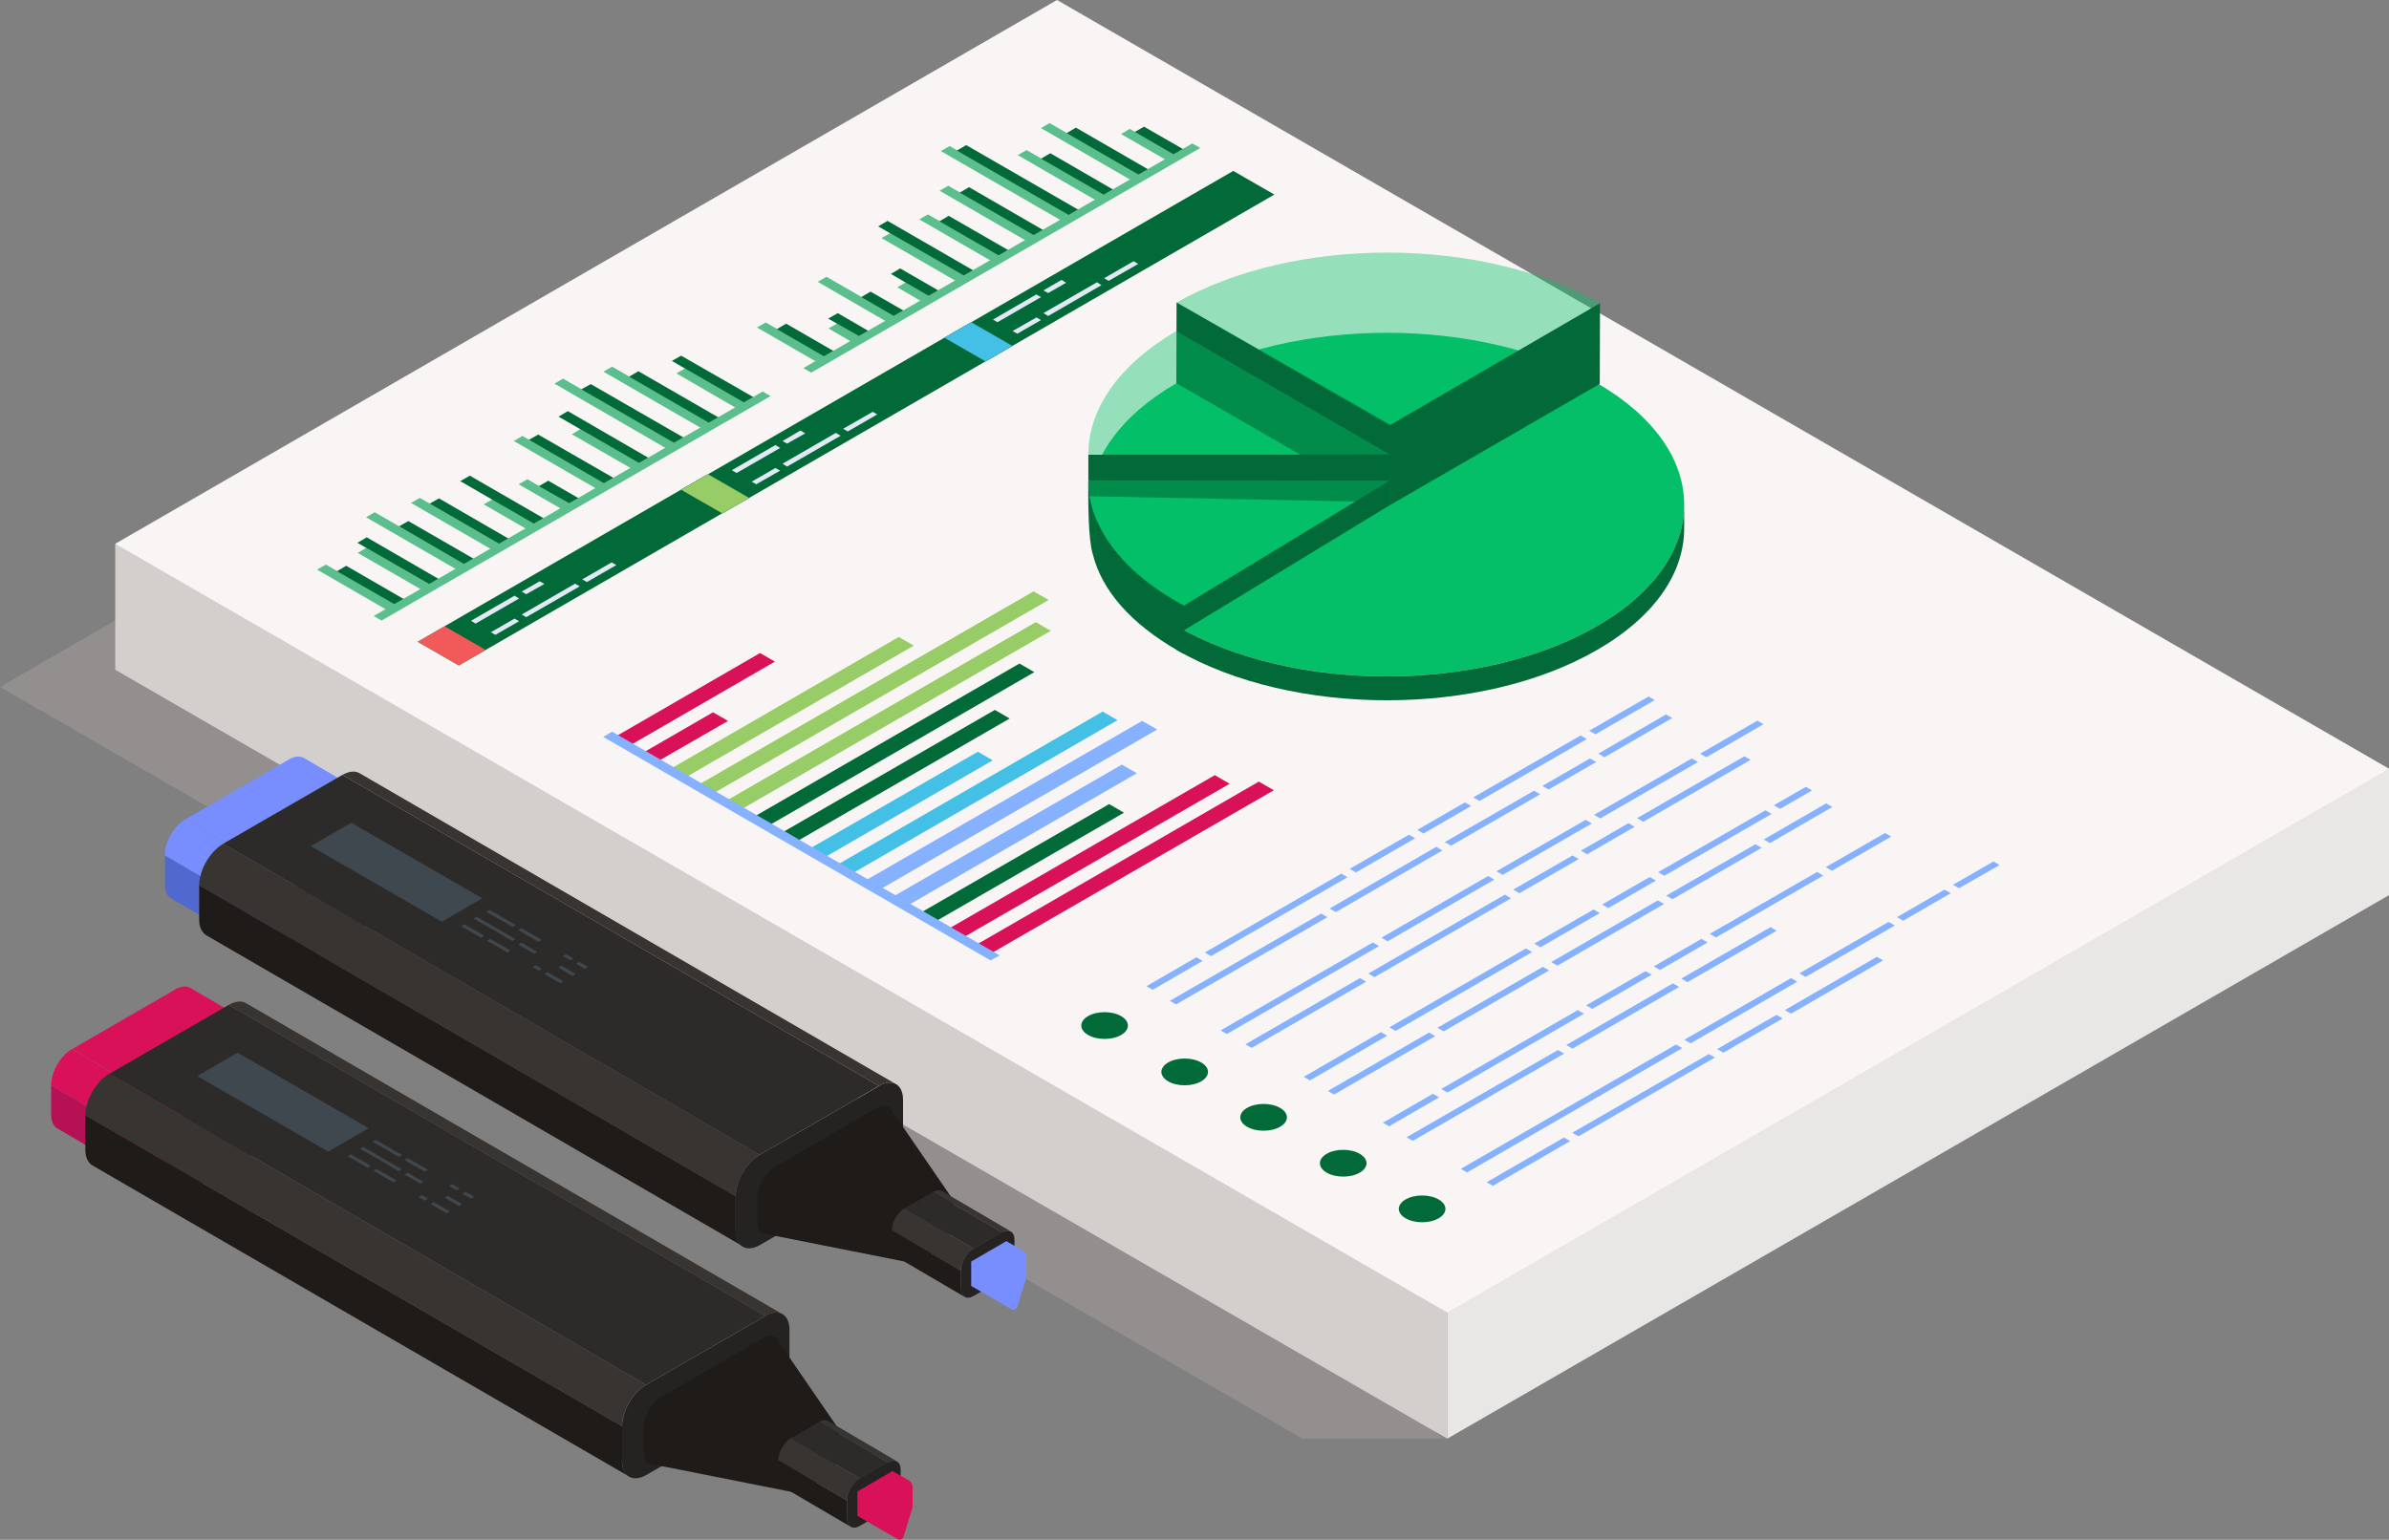 <?xml version="1.0" encoding="UTF-8"?> <svg xmlns="http://www.w3.org/2000/svg" id="Layer_2" data-name="Layer 2" viewBox="0 0 99.92 64.42"><rect x="0" y="0" width="99.92" height="64.42" fill="#808080" stroke="none"/><defs><style> .cls-1 { fill: #b71155; } .cls-2 { fill: #3f474f; } .cls-3 { fill: #44bfe5; } .cls-4 { fill: #026a39; } .cls-5 { fill: #1e1b19; } .cls-6 { fill: #f8f5f4; } .cls-7 { fill: #e1e9f4; } .cls-8 { fill: #2d2b29; } .cls-9, .cls-10 { opacity: .4; } .cls-11 { fill: #373431; } .cls-12 { fill: #ada6a3; } .cls-13 { fill: #e9e6e6; } .cls-14 { fill: #252321; } .cls-15 { isolation: isolate; } .cls-16 { fill: #97cc66; } .cls-17 { fill: #d2cfcc; } .cls-18, .cls-10 { fill: #04bf67; } .cls-19 { fill: #788eff; } .cls-20 { fill: #86b1ff; } .cls-21 { fill: #d81159; } .cls-22 { fill: #5abf8c; } .cls-23 { fill: #f25a5a; } .cls-24 { fill: #5169ce; } </style></defs><g id="Layer_2-2" data-name="Layer 2"><g id="_11" data-name="11"><g><g class="cls-9"><polygon class="cls-12" points="10.5 22.67 0 28.74 54.48 60.19 60.39 60.19 10.5 22.67"></polygon></g><g id="Axonometric_Cube" data-name="Axonometric Cube"><polygon id="Cube_face_-_left" data-name="Cube face - left" class="cls-17" points="60.53 60.19 4.82 28.02 4.82 22.75 60.53 33.72 60.53 60.19"></polygon><polygon id="Cube_face_-_right" data-name="Cube face - right" class="cls-13" points="99.92 37.45 60.53 60.19 60.53 33.72 99.92 32.16 99.92 37.45"></polygon></g><polygon class="cls-6" points="99.92 32.16 60.53 54.91 4.82 22.75 44.21 0 99.92 32.16"></polygon><g><g><polygon class="cls-22" points="16.52 25.29 16.15 25.5 13.26 23.83 13.63 23.62 16.52 25.29"></polygon><polygon class="cls-4" points="16.9 25.07 16.51 25.29 14.09 23.9 14.48 23.67 16.9 25.07"></polygon><polygon class="cls-22" points="17.97 24.45 17.61 24.66 14.96 23.13 15.32 22.92 17.97 24.45"></polygon><polygon class="cls-4" points="18.36 24.23 17.97 24.45 14.95 22.71 15.34 22.48 18.36 24.23"></polygon><polygon class="cls-22" points="19.44 23.6 19.07 23.81 15.31 21.64 15.67 21.43 19.44 23.6"></polygon><polygon class="cls-4" points="19.82 23.38 19.43 23.61 16.69 22.02 17.08 21.8 19.82 23.38"></polygon><polygon class="cls-22" points="20.9 22.76 20.53 22.97 17.19 21.04 17.56 20.83 20.9 22.76"></polygon><polygon class="cls-4" points="21.28 22.54 20.89 22.76 17.97 21.07 18.36 20.85 21.28 22.54"></polygon><polygon class="cls-22" points="25.29 20.22 24.92 20.43 21.49 18.45 21.85 18.24 25.29 20.22"></polygon><polygon class="cls-4" points="25.67 20 25.28 20.23 22.12 18.4 22.51 18.18 25.67 20"></polygon><polygon class="cls-22" points="26.75 19.38 26.39 19.59 23.92 18.17 24.28 17.95 26.75 19.38"></polygon><polygon class="cls-4" points="27.13 19.16 26.74 19.38 23.36 17.43 23.75 17.2 27.13 19.16"></polygon><polygon class="cls-22" points="28.21 18.53 27.85 18.75 23.19 16.05 23.55 15.84 28.21 18.53"></polygon><polygon class="cls-4" points="28.6 18.31 28.21 18.54 24.31 16.29 24.71 16.07 28.6 18.31"></polygon><polygon class="cls-22" points="29.68 17.69 29.31 17.9 25.24 15.55 25.6 15.34 29.68 17.69"></polygon><polygon class="cls-4" points="30.06 17.47 29.67 17.7 26.31 15.76 26.7 15.53 30.06 17.47"></polygon><polygon class="cls-22" points="31.14 16.85 30.77 17.06 28.29 15.62 28.66 15.41 31.14 16.85"></polygon><polygon class="cls-4" points="31.52 16.62 31.13 16.85 28.1 15.1 28.49 14.88 31.52 16.62"></polygon><polygon class="cls-22" points="22.36 21.91 22 22.12 20.23 21.1 20.6 20.89 22.36 21.91"></polygon><polygon class="cls-4" points="22.75 21.69 22.35 21.92 19.25 20.13 19.65 19.9 22.75 21.69"></polygon><polygon class="cls-22" points="23.82 21.07 23.46 21.28 21.69 20.26 22.06 20.05 23.82 21.07"></polygon><polygon class="cls-4" points="24.21 20.85 23.82 21.07 22.54 20.34 22.93 20.11 24.21 20.85"></polygon><polygon class="cls-22" points="32.23 16.57 15.96 25.96 15.63 25.77 31.9 16.38 32.23 16.57"></polygon></g><g><g><g><polygon class="cls-22" points="34.49 14.91 34.12 15.12 31.66 13.7 32.03 13.49 34.49 14.91"></polygon><polygon class="cls-4" points="34.87 14.69 34.48 14.92 32.49 13.77 32.88 13.54 34.87 14.69"></polygon></g><g><polygon class="cls-22" points="35.95 14.07 35.58 14.28 34.65 13.74 35.02 13.53 35.95 14.07"></polygon><polygon class="cls-4" points="36.33 13.85 35.94 14.07 34.64 13.33 35.04 13.1 36.33 13.85"></polygon></g><g><polygon class="cls-22" points="37.41 13.22 37.05 13.44 34.2 11.79 34.57 11.58 37.41 13.22"></polygon><polygon class="cls-4" points="37.8 13 37.4 13.23 36.02 12.43 36.41 12.2 37.8 13"></polygon></g><g><polygon class="cls-22" points="38.87 12.38 38.51 12.59 37.53 12.02 37.89 11.81 38.87 12.38"></polygon><polygon class="cls-4" points="39.26 12.16 38.86 12.39 37.26 11.46 37.65 11.23 39.26 12.16"></polygon></g><g><polygon class="cls-22" points="43.26 9.85 42.9 10.06 39.3 7.98 39.66 7.77 43.26 9.85"></polygon><polygon class="cls-4" points="43.64 9.63 43.25 9.85 40.14 8.06 40.53 7.83 43.64 9.63"></polygon></g><g><polygon class="cls-22" points="44.72 9 44.36 9.21 39.35 6.32 39.72 6.11 44.72 9"></polygon><polygon class="cls-4" points="45.11 8.78 44.72 9.01 40.02 6.3 40.41 6.07 45.11 8.78"></polygon></g><g><polygon class="cls-22" points="46.19 8.16 45.82 8.37 42.57 6.49 42.94 6.28 46.19 8.16"></polygon><polygon class="cls-4" points="46.57 7.94 46.18 8.16 43.54 6.64 43.93 6.41 46.57 7.94"></polygon></g><g><polygon class="cls-22" points="47.65 7.31 47.28 7.52 43.54 5.36 43.9 5.15 47.65 7.31"></polygon><polygon class="cls-4" points="48.03 7.09 47.64 7.32 44.61 5.57 45 5.34 48.03 7.09"></polygon></g><g><polygon class="cls-22" points="49.11 6.47 48.75 6.68 46.89 5.61 47.25 5.39 49.11 6.47"></polygon><polygon class="cls-4" points="49.5 6.25 49.1 6.47 47.46 5.52 47.85 5.3 49.5 6.25"></polygon></g><g><polygon class="cls-22" points="40.34 11.54 39.97 11.75 36.87 9.96 37.24 9.75 40.34 11.54"></polygon><polygon class="cls-4" points="40.72 11.32 40.33 11.54 36.73 9.47 37.12 9.24 40.72 11.32"></polygon></g><g><polygon class="cls-22" points="41.8 10.69 41.43 10.9 38.45 9.18 38.81 8.97 41.8 10.69"></polygon><polygon class="cls-4" points="42.18 10.47 41.79 10.7 39.29 9.26 39.68 9.03 42.18 10.47"></polygon></g></g><polygon class="cls-22" points="50.2 6.19 33.93 15.59 33.6 15.4 49.87 6 50.2 6.19"></polygon></g><g><g><polygon class="cls-4" points="31.27 20.86 19.19 27.84 17.47 26.85 29.55 19.87 31.27 20.86"></polygon><polygon class="cls-23" points="20.31 27.19 19.19 27.84 17.47 26.85 18.59 26.2 20.31 27.19"></polygon></g><g><polygon class="cls-4" points="42.29 14.5 30.21 21.48 28.49 20.49 40.57 13.51 42.29 14.5"></polygon><polygon class="cls-16" points="31.33 20.83 30.21 21.48 28.49 20.49 29.61 19.84 31.33 20.83"></polygon></g><g><polygon class="cls-4" points="53.3 8.14 41.22 15.12 39.5 14.13 51.58 7.15 53.3 8.14"></polygon><polygon class="cls-3" points="42.34 14.47 41.22 15.12 39.5 14.13 40.62 13.48 42.34 14.47"></polygon></g></g><g><polygon class="cls-7" points="43.54 12.43 41.72 13.48 41.53 13.37 43.34 12.32 43.54 12.43"></polygon><polygon class="cls-7" points="44.59 11.83 43.84 12.26 43.64 12.15 44.4 11.71 44.59 11.83"></polygon><polygon class="cls-7" points="43.54 13.39 42.55 13.96 42.35 13.85 43.35 13.28 43.54 13.39"></polygon><polygon class="cls-7" points="46.07 11.93 43.84 13.22 43.64 13.1 45.88 11.81 46.07 11.93"></polygon><polygon class="cls-7" points="47.61 11.04 46.37 11.75 46.18 11.64 47.41 10.93 47.61 11.04"></polygon></g><g><polygon class="cls-7" points="32.63 18.74 30.81 19.79 30.61 19.67 32.43 18.62 32.63 18.74"></polygon><polygon class="cls-7" points="33.68 18.13 32.92 18.56 32.73 18.45 33.48 18.01 33.68 18.13"></polygon><polygon class="cls-7" points="32.63 19.69 31.63 20.26 31.44 20.15 32.43 19.58 32.63 19.69"></polygon><polygon class="cls-7" points="35.16 18.23 32.92 19.52 32.73 19.4 34.96 18.11 35.16 18.23"></polygon><polygon class="cls-7" points="36.69 17.34 35.46 18.05 35.26 17.94 36.5 17.23 36.69 17.34"></polygon></g><g><polygon class="cls-7" points="21.71 25.04 19.89 26.09 19.7 25.97 21.52 24.92 21.71 25.04"></polygon><polygon class="cls-7" points="22.77 24.43 22.01 24.86 21.82 24.75 22.57 24.32 22.77 24.43"></polygon><polygon class="cls-7" points="21.71 25.99 20.72 26.56 20.53 26.45 21.52 25.88 21.71 25.99"></polygon><polygon class="cls-7" points="24.25 24.53 22.01 25.82 21.82 25.71 24.05 24.42 24.25 24.53"></polygon><polygon class="cls-7" points="25.78 23.64 24.55 24.35 24.35 24.24 25.58 23.53 25.78 23.64"></polygon></g></g><g><g id="Axonometric_Cylinder" data-name="Axonometric Cylinder"><path id="Cylinder_face" data-name="Cylinder face" class="cls-18" d="M66.8,26.19c-4.86,2.81-12.74,2.81-17.59,0-4.86-2.81-4.86-7.35,0-10.16s12.74-2.81,17.59,0,4.86,7.35,0,10.16Z"></path><path class="cls-4" d="M66.8,26.19c-4.86,2.81-12.74,2.81-17.59,0v1c4.86,2.81,12.74,2.81,17.59,0,2.46-1.42,3.67-3.28,3.64-5.15v-1c.03,1.86-1.18,3.73-3.64,5.15Z"></path></g><g class="cls-15"><polygon class="cls-4" points="58.19 17.79 58.11 20.98 57.9 21.05 49.2 16.03 49.21 12.65 58.19 17.79"></polygon><polygon class="cls-4" points="58.12 17.79 58.12 21.14 66.91 16.06 66.92 12.68 58.12 17.79"></polygon></g><path class="cls-10" d="M66.92,12.68l-8.8,5.12-8.91-5.14c4.9-2.8,12.8-2.79,17.71.03Z"></path><g><polygon class="cls-4" points="45.52 19.02 45.52 20.76 58.12 21.01 58.12 19.02 45.52 19.02"></polygon><path class="cls-10" d="M49.2,13.85c-2.44,1.43-3.68,3.29-3.68,5.16h12.6s-8.92-5.16-8.92-5.16Z"></path></g><g><path class="cls-4" d="M49.19,25.15c-1.76-1.02-3.02-2.34-3.5-3.87-.11-.4-.17-.79-.17-1.19v.3c-.01.62,0,2.12.17,2.74,0,0,.02.07.02.07.38,1.5,1.57,2.88,3.57,4.03.08.05.16.09.24.13v-2.03c-.11-.06-.22-.12-.33-.18Z"></path><polygon class="cls-4" points="58.12 20.11 58.12 21.14 49.52 26.37 49.52 25.33 58.12 20.11"></polygon><path class="cls-10" d="M58.12,20.11l-8.6,5.23c-.11-.06-.22-.12-.33-.18-1.76-1.02-3.02-2.34-3.5-3.87-.11-.36-.16-.76-.17-1.2l12.6.02Z"></path></g></g><g><g><polygon class="cls-21" points="32.41 27.68 26.34 31.19 25.72 30.83 31.79 27.32 32.41 27.68"></polygon><polygon class="cls-21" points="30.45 30.16 27.5 31.86 26.88 31.5 29.82 29.8 30.45 30.16"></polygon><polygon class="cls-16" points="38.22 27.01 28.66 32.53 28.04 32.17 37.59 26.65 38.22 27.01"></polygon><polygon class="cls-16" points="43.86 25.1 29.82 33.2 29.2 32.84 43.23 24.74 43.86 25.1"></polygon><polygon class="cls-16" points="43.95 26.39 30.99 33.87 30.36 33.51 43.32 26.03 43.95 26.39"></polygon><polygon class="cls-4" points="43.26 28.12 32.15 34.54 31.52 34.18 42.64 27.76 43.26 28.12"></polygon><polygon class="cls-4" points="42.23 30.06 33.31 35.21 32.68 34.85 41.61 29.7 42.23 30.06"></polygon><polygon class="cls-3" points="41.52 31.81 34.47 35.88 33.84 35.52 40.9 31.45 41.52 31.81"></polygon><polygon class="cls-3" points="46.74 30.13 35.63 36.55 35 36.19 46.12 29.77 46.74 30.13"></polygon><polygon class="cls-20" points="48.4 30.52 36.79 37.22 36.16 36.86 47.77 30.16 48.4 30.52"></polygon><polygon class="cls-20" points="47.55 32.35 37.95 37.89 37.32 37.53 46.92 31.99 47.55 32.35"></polygon><polygon class="cls-4" points="47.01 34 39.11 38.56 38.48 38.2 46.39 33.64 47.01 34"></polygon><polygon class="cls-21" points="51.43 32.79 40.27 39.23 39.65 38.87 50.81 32.43 51.43 32.79"></polygon><polygon class="cls-21" points="53.28 33.06 41.43 39.9 40.81 39.54 52.65 32.7 53.28 33.06"></polygon></g><polygon class="cls-20" points="41.81 39.97 41.43 40.18 25.23 30.83 25.6 30.61 41.81 39.97"></polygon></g><g><path class="cls-4" d="M46.89,42.51c.38.22.38.57,0,.79-.38.22-1,.22-1.38,0-.38-.22-.38-.57,0-.79.38-.22,1-.22,1.38,0Z"></path><path class="cls-4" d="M50.24,44.45c.38.22.38.57,0,.79s-1,.22-1.38,0c-.38-.22-.38-.57,0-.79.38-.22,1-.22,1.38,0Z"></path><path class="cls-4" d="M53.54,46.35c.38.22.38.57,0,.79-.38.22-1,.22-1.38,0-.38-.22-.38-.57,0-.79.38-.22,1-.22,1.38,0Z"></path><path class="cls-4" d="M56.87,48.27c.38.22.38.57,0,.79-.38.22-1,.22-1.38,0-.38-.22-.38-.57,0-.79.38-.22,1-.22,1.38,0Z"></path><path class="cls-4" d="M60.17,50.18c.38.22.38.57,0,.79-.38.22-1,.22-1.38,0-.38-.22-.38-.57,0-.79.38-.22,1-.22,1.38,0Z"></path><path class="cls-20" d="M64.77,33.03l1.99-1.15-.26-.15-1.99,1.15.26.15ZM55.87,38.16l4.46-2.58-.26-.15-4.46,2.58.26.15ZM60.69,35.38l3.73-2.15-.26-.15-3.73,2.15.26.15ZM55.52,38.37l-.26-.15-6.33,3.65.26.15,6.33-3.65ZM67.11,31.68l2.83-1.64-.26-.15-2.83,1.64.26.15ZM48.21,41.41l2.09-1.21-.26-.15-2.09,1.21.26.15ZM66.47,30.57l.26.15,2.48-1.43-.26-.15-2.48,1.43ZM61.88,33.51l4.49-2.59-.26-.15-4.49,2.59.26.15ZM59.54,34.87l1.99-1.15-.26-.15-1.99,1.15.26.15ZM56.71,36.5l2.48-1.43-.26-.15-2.48,1.43.26.15ZM50.65,40l5.71-3.3-.26-.15-5.71,3.3.26.15Z"></path><path class="cls-20" d="M62.59,36.45l.26.15,3.73-2.15-.26-.15-3.73,2.15ZM62.5,36.8l-.26-.15-4.46,2.58.26.15,4.46-2.58ZM63.29,37.22l.26.15,2.48-1.43-.26-.15-2.48,1.43ZM66.12,35.59l.26.15,1.99-1.15-.26-.15-1.99,1.15ZM72.96,31.64l-4.49,2.59.26.15,4.49-2.59-.26-.15ZM57.14,41.07l-.26-.15-4.79,2.77.26.15,4.79-2.77ZM70.76,31.73l-4.09,2.36.26.15,4.09-2.36-.26-.15ZM57.68,39.58l-.26-.15-6.37,3.68.26.15,6.37-3.68ZM71.11,31.53l.26.15,2.39-1.38-.26-.15-2.39,1.38ZM63.2,37.58l-.26-.15-5.71,3.3.26.15,5.71-3.3Z"></path><path class="cls-20" d="M64.17,39.48l.26.15,2.48-1.43-.26-.15-2.48,1.43ZM64.79,40.6l-.26-.15-4.41,2.55.26.15,4.41-2.55ZM69,36.69l-1.99,1.15.26.15,1.99-1.15-.26-.15ZM69.35,36.49l.26.15,4.49-2.59-.26-.15-4.49,2.59ZM74.03,35.27l2.61-1.51-.26-.15-2.61,1.51.26.15ZM58.02,43.33l-.26-.15-3.23,1.87.26.15,3.23-1.87ZM63.82,39.68l-5.71,3.3.26.15,5.71-3.3-.26-.15ZM64.88,40.25l.26.15,4.46-2.58-.26-.15-4.46,2.58ZM73.42,35.32l-3.73,2.15.26.15,3.73-2.15-.26-.15ZM75.53,32.92l-1.34.77.26.15,1.34-.77-.26-.15ZM60.03,43.35l-.26-.15-4.23,2.44.26.15,4.23-2.44Z"></path><path class="cls-20" d="M65.77,43.87l4.46-2.58-.26-.15-4.46,2.58.26.15ZM70.58,41.09l3.73-2.15-.26-.15-3.73,2.15.26.15ZM65.42,44.08l-.26-.15-6.33,3.65.26.15,6.33-3.65ZM58.1,47.12l2.09-1.21-.26-.15-2.09,1.21.26.15ZM76.36,36.28l.26.15,2.48-1.43-.26-.15-2.48,1.43ZM71.77,39.22l4.49-2.59-.26-.15-4.49,2.59.26.15ZM69.43,40.58l1.99-1.15-.26-.15-1.99,1.15.26.15ZM66.6,42.21l2.48-1.43-.26-.15-2.48,1.43.26.15ZM60.54,45.71l5.71-3.3-.26-.15-5.71,3.3.26.15Z"></path><polygon class="cls-20" points="75.26 40.72 75.52 40.87 79.25 38.72 78.99 38.57 75.26 40.72"></polygon><polygon class="cls-20" points="71.82 43.89 72.08 44.04 74.56 42.61 74.3 42.46 71.82 43.89"></polygon><polygon class="cls-20" points="74.91 40.92 70.45 43.5 70.71 43.65 75.17 41.07 74.91 40.92"></polygon><polygon class="cls-20" points="78.5 40.03 74.65 42.26 74.91 42.41 78.76 40.18 78.5 40.03"></polygon><polygon class="cls-20" points="70.36 43.85 70.1 43.7 61.1 48.9 61.36 49.05 70.36 43.85"></polygon><polygon class="cls-20" points="79.34 38.37 79.6 38.52 81.59 37.37 81.33 37.22 79.34 38.37"></polygon><polygon class="cls-20" points="65.67 47.74 65.41 47.59 62.18 49.46 62.44 49.61 65.67 47.74"></polygon><polygon class="cls-20" points="71.47 44.1 65.76 47.39 66.02 47.54 71.73 44.24 71.47 44.1"></polygon><polygon class="cls-20" points="81.68 37.02 81.94 37.16 83.63 36.19 83.38 36.04 81.68 37.02"></polygon></g></g><g><g><g><g class="cls-15"><path class="cls-24" d="M11.63,39.8v-1.25s-4.73-2.77-4.73-2.77v1.25c0,.28.1.47.26.56l4.73,2.77c-.16-.09-.25-.29-.26-.56Z"></path><path class="cls-19" d="M12.71,31.71c-.16-.09-.38-.08-.62.06l-4.32,2.5,4.73,2.77,4.32-2.5c.24-.14.46-.15.62-.06l-4.73-2.77Z"></path><g class="cls-15"><path class="cls-19" d="M11.62,38.55l-4.73-2.77c0-.56.39-1.23.87-1.51l4.73,2.77c-.48.28-.87.95-.87,1.51h0Z"></path></g><path class="cls-14" d="M16.82,34.54c.48-.28.88-.06.88.5v1.25c0,.56-.39,1.23-.87,1.51l-4.32,2.5c-.48.28-.88.05-.88-.5v-1.25c0-.56.38-1.23.87-1.51l4.32-2.5Z"></path></g><g class="cls-15"><g class="cls-15"><g class="cls-15"><path class="cls-11" d="M36.76,45.43l-22.44-13.01c.28-.16.54-.18.72-.07l22.44,13.01c-.18-.11-.44-.09-.72.07h0Z"></path></g></g><path class="cls-5" d="M30.77,51.49v-1.45s-22.44-13.01-22.44-13.01v1.45c0,.32.12.54.3.65l22.44,13.01c-.18-.11-.29-.33-.3-.65Z"></path><polygon class="cls-8" points="31.77 48.31 9.33 35.3 14.32 32.42 36.76 45.43 31.77 48.31"></polygon><path class="cls-11" d="M30.77,50.05l-22.44-13.01c0-.64.45-1.42,1.01-1.74l22.44,13.01c-.56.32-1.01,1.1-1.01,1.74h0Z"></path><path class="cls-14" d="M36.76,45.43c.56-.32,1.01-.07,1.01.58v1.45c0,.64-.45,1.42-1,1.75l-4.99,2.88c-.56.32-1.01.06-1.01-.58v-1.45c0-.64.44-1.42,1-1.74l4.99-2.88Z"></path></g><g><path class="cls-5" d="M37.18,46.31c-.13-.08-.32-.07-.52.05l-4.25,2.46c-.4.23-.73.8-.73,1.26v1.05c0,.23.09.39.22.47l5.94,1.18s.29.08.52-.05l1.05-.6c.4-.23.47-1.91.47-1.91l-2.68-3.9Z"></path><g class="cls-15"><g class="cls-15"><g class="cls-15"><path class="cls-11" d="M41.9,51.56l-2.88-1.69c.15-.09.28-.09.38-.04l2.88,1.69c-.1-.06-.23-.05-.38.04h0Z"></path></g></g><path class="cls-5" d="M40.19,53.92v-.76s-2.88-1.69-2.88-1.69v.76c0,.17.06.29.16.34l2.88,1.69c-.1-.06-.15-.17-.16-.34Z"></path><polygon class="cls-8" points="40.71 52.24 37.84 50.55 39.02 49.87 41.9 51.56 40.71 52.24"></polygon><g class="cls-15"><g class="cls-15"><path class="cls-11" d="M40.18,53.16l-2.88-1.69c0-.34.24-.75.53-.92l2.88,1.69c-.29.17-.53.58-.53.92h0Z"></path></g></g><path class="cls-14" d="M41.9,51.56c.29-.17.53-.03.53.3v.76c0,.34-.23.75-.53.92l-1.18.68c-.29.17-.53.03-.53-.31v-.76c0-.34.23-.75.53-.92l1.18-.68Z"></path></g></g></g><path class="cls-19" d="M42.08,51.93l-1.46.85v1.02s1.68.97,1.68.97c.1.06.22,0,.25-.1l.36-1.17s.02-.09.02-.13v-.78c0-.11-.06-.21-.15-.27l-.7-.4Z"></path></g><g><polygon class="cls-2" points="18.48 38.56 13 35.4 14.69 34.42 20.17 37.58 18.48 38.56"></polygon><path class="cls-2" d="M21.81,39.44l.66.38-.13.08-.66-.38.13-.08ZM21.22,39.85l.13-.08-.51-.3-.34-.19-.13.08.34.19.51.3ZM20.26,39.15l-.84-.48-.13.08.84.48.13-.08ZM21.08,39.17l.35.2.13-.08-.61-.35-1.01-.59-.13.08,1.27.73h0ZM20.61,38.3l.83.48.13-.08-.83-.48-.27-.15-.13.08.27.15h0ZM22.26,39.25l.27.15.13-.08-.35-.2-.5-.29-.13.08.58.34h0ZM24.59,40.45l-.37-.21-.13.08.37.21.13-.08ZM23.99,40.1l-.32-.18-.13.08.32.18.13-.08ZM24.08,40.75l-.6-.35-.13.08.6.35.13-.08ZM22.66,40.53l-.26-.15-.13.08.26.15.13-.08ZM22.9,40.67l-.13.08.67.39.13-.08-.67-.39Z"></path></g></g><g><g><g><g class="cls-15"><path class="cls-1" d="M6.87,49.42v-1.25s-4.73-2.77-4.73-2.77v1.25c0,.28.1.47.26.56l4.73,2.77c-.16-.09-.25-.29-.26-.56Z"></path><path class="cls-21" d="M7.96,41.33c-.16-.09-.38-.08-.62.06l-4.32,2.5,4.73,2.77,4.32-2.5c.24-.14.46-.15.62-.06l-4.73-2.77Z"></path><g class="cls-15"><path class="cls-21" d="M6.87,48.17l-4.73-2.77c0-.56.39-1.23.87-1.51l4.73,2.77c-.48.28-.87.95-.87,1.51h0Z"></path></g><path class="cls-14" d="M12.06,44.16c.48-.28.88-.06.88.5v1.25c0,.56-.39,1.23-.87,1.51l-4.32,2.5c-.48.28-.88.05-.88-.5v-1.25c0-.56.38-1.23.87-1.51l4.32-2.5Z"></path></g><g class="cls-15"><g class="cls-15"><g class="cls-15"><path class="cls-11" d="M32.01,55.05l-22.44-13.01c.28-.16.54-.18.72-.07l22.44,13.01c-.18-.11-.44-.09-.72.07h0Z"></path></g></g><path class="cls-5" d="M26.02,61.12v-1.45S3.57,46.66,3.57,46.66v1.45c0,.32.12.54.3.65l22.44,13.01c-.18-.11-.29-.33-.3-.65Z"></path><polygon class="cls-8" points="27.02 57.93 4.58 44.92 9.57 42.04 32.01 55.05 27.02 57.93"></polygon><path class="cls-11" d="M26.01,59.67L3.57,46.66c0-.64.45-1.42,1.01-1.74l22.44,13.01c-.56.32-1.01,1.1-1.01,1.74h0Z"></path><path class="cls-14" d="M32.01,55.05c.56-.32,1.01-.07,1.01.58v1.45c0,.64-.45,1.42-1,1.75l-4.99,2.88c-.56.32-1.01.06-1.01-.58v-1.45c0-.64.44-1.42,1-1.74l4.99-2.88Z"></path></g><g><path class="cls-5" d="M32.42,55.94c-.13-.08-.32-.07-.52.05l-4.25,2.46c-.4.23-.73.8-.73,1.26v1.05c0,.23.09.39.22.47l5.94,1.18s.29.08.52-.05l1.05-.6c.4-.23.47-1.91.47-1.91l-2.68-3.9Z"></path><g class="cls-15"><g class="cls-15"><g class="cls-15"><path class="cls-11" d="M37.14,61.18l-2.88-1.69c.15-.09.28-.09.38-.04l2.88,1.69c-.1-.06-.23-.05-.38.04h0Z"></path></g></g><path class="cls-5" d="M35.43,63.54v-.76s-2.88-1.69-2.88-1.69v.76c0,.17.06.29.16.34l2.88,1.69c-.1-.06-.15-.17-.16-.34Z"></path><polygon class="cls-8" points="35.96 61.86 33.08 60.17 34.27 59.49 37.14 61.18 35.96 61.86"></polygon><g class="cls-15"><g class="cls-15"><path class="cls-11" d="M35.43,62.78l-2.88-1.69c0-.34.24-.75.53-.92l2.88,1.69c-.29.17-.53.58-.53.92h0Z"></path></g></g><path class="cls-14" d="M37.14,61.18c.29-.17.53-.03.53.3v.76c0,.34-.23.75-.53.92l-1.18.68c-.29.17-.53.03-.53-.31v-.76c0-.34.23-.75.53-.92l1.18-.68Z"></path></g></g></g><path class="cls-21" d="M37.32,61.55l-1.46.85v1.02s1.68.97,1.68.97c.1.05.22,0,.25-.1l.36-1.17s.02-.09.02-.13v-.78c0-.11-.06-.21-.15-.27l-.7-.4Z"></path></g><g><polygon class="cls-2" points="13.73 48.18 8.25 45.02 9.94 44.04 15.42 47.2 13.73 48.18"></polygon><path class="cls-2" d="M17.05,49.06l.66.38-.13.08-.66-.38.13-.08ZM16.46,49.47l.13-.08-.51-.3-.34-.19-.13.08.34.19.51.3ZM15.51,48.77l-.84-.48-.13.08.84.48.13-.08ZM16.33,48.8l.35.2.13-.08-.61-.35-1.01-.59-.13.08,1.27.73h0ZM15.85,47.92l.83.48.13-.08-.83-.48-.27-.15-.13.08.27.15h0ZM17.5,48.87l.27.15.13-.08-.35-.2-.5-.29-.13.08.58.34h0ZM19.84,50.07l-.37-.21-.13.08.37.21.13-.08ZM19.23,49.72l-.32-.18-.13.08.32.18.13-.08ZM19.33,50.38l-.6-.35-.13.08.6.35.13-.08ZM17.9,50.15l-.26-.15-.13.08.26.15.13-.08ZM18.14,50.29l-.13.08.67.39.13-.08-.67-.39Z"></path></g></g></g></g></svg> 